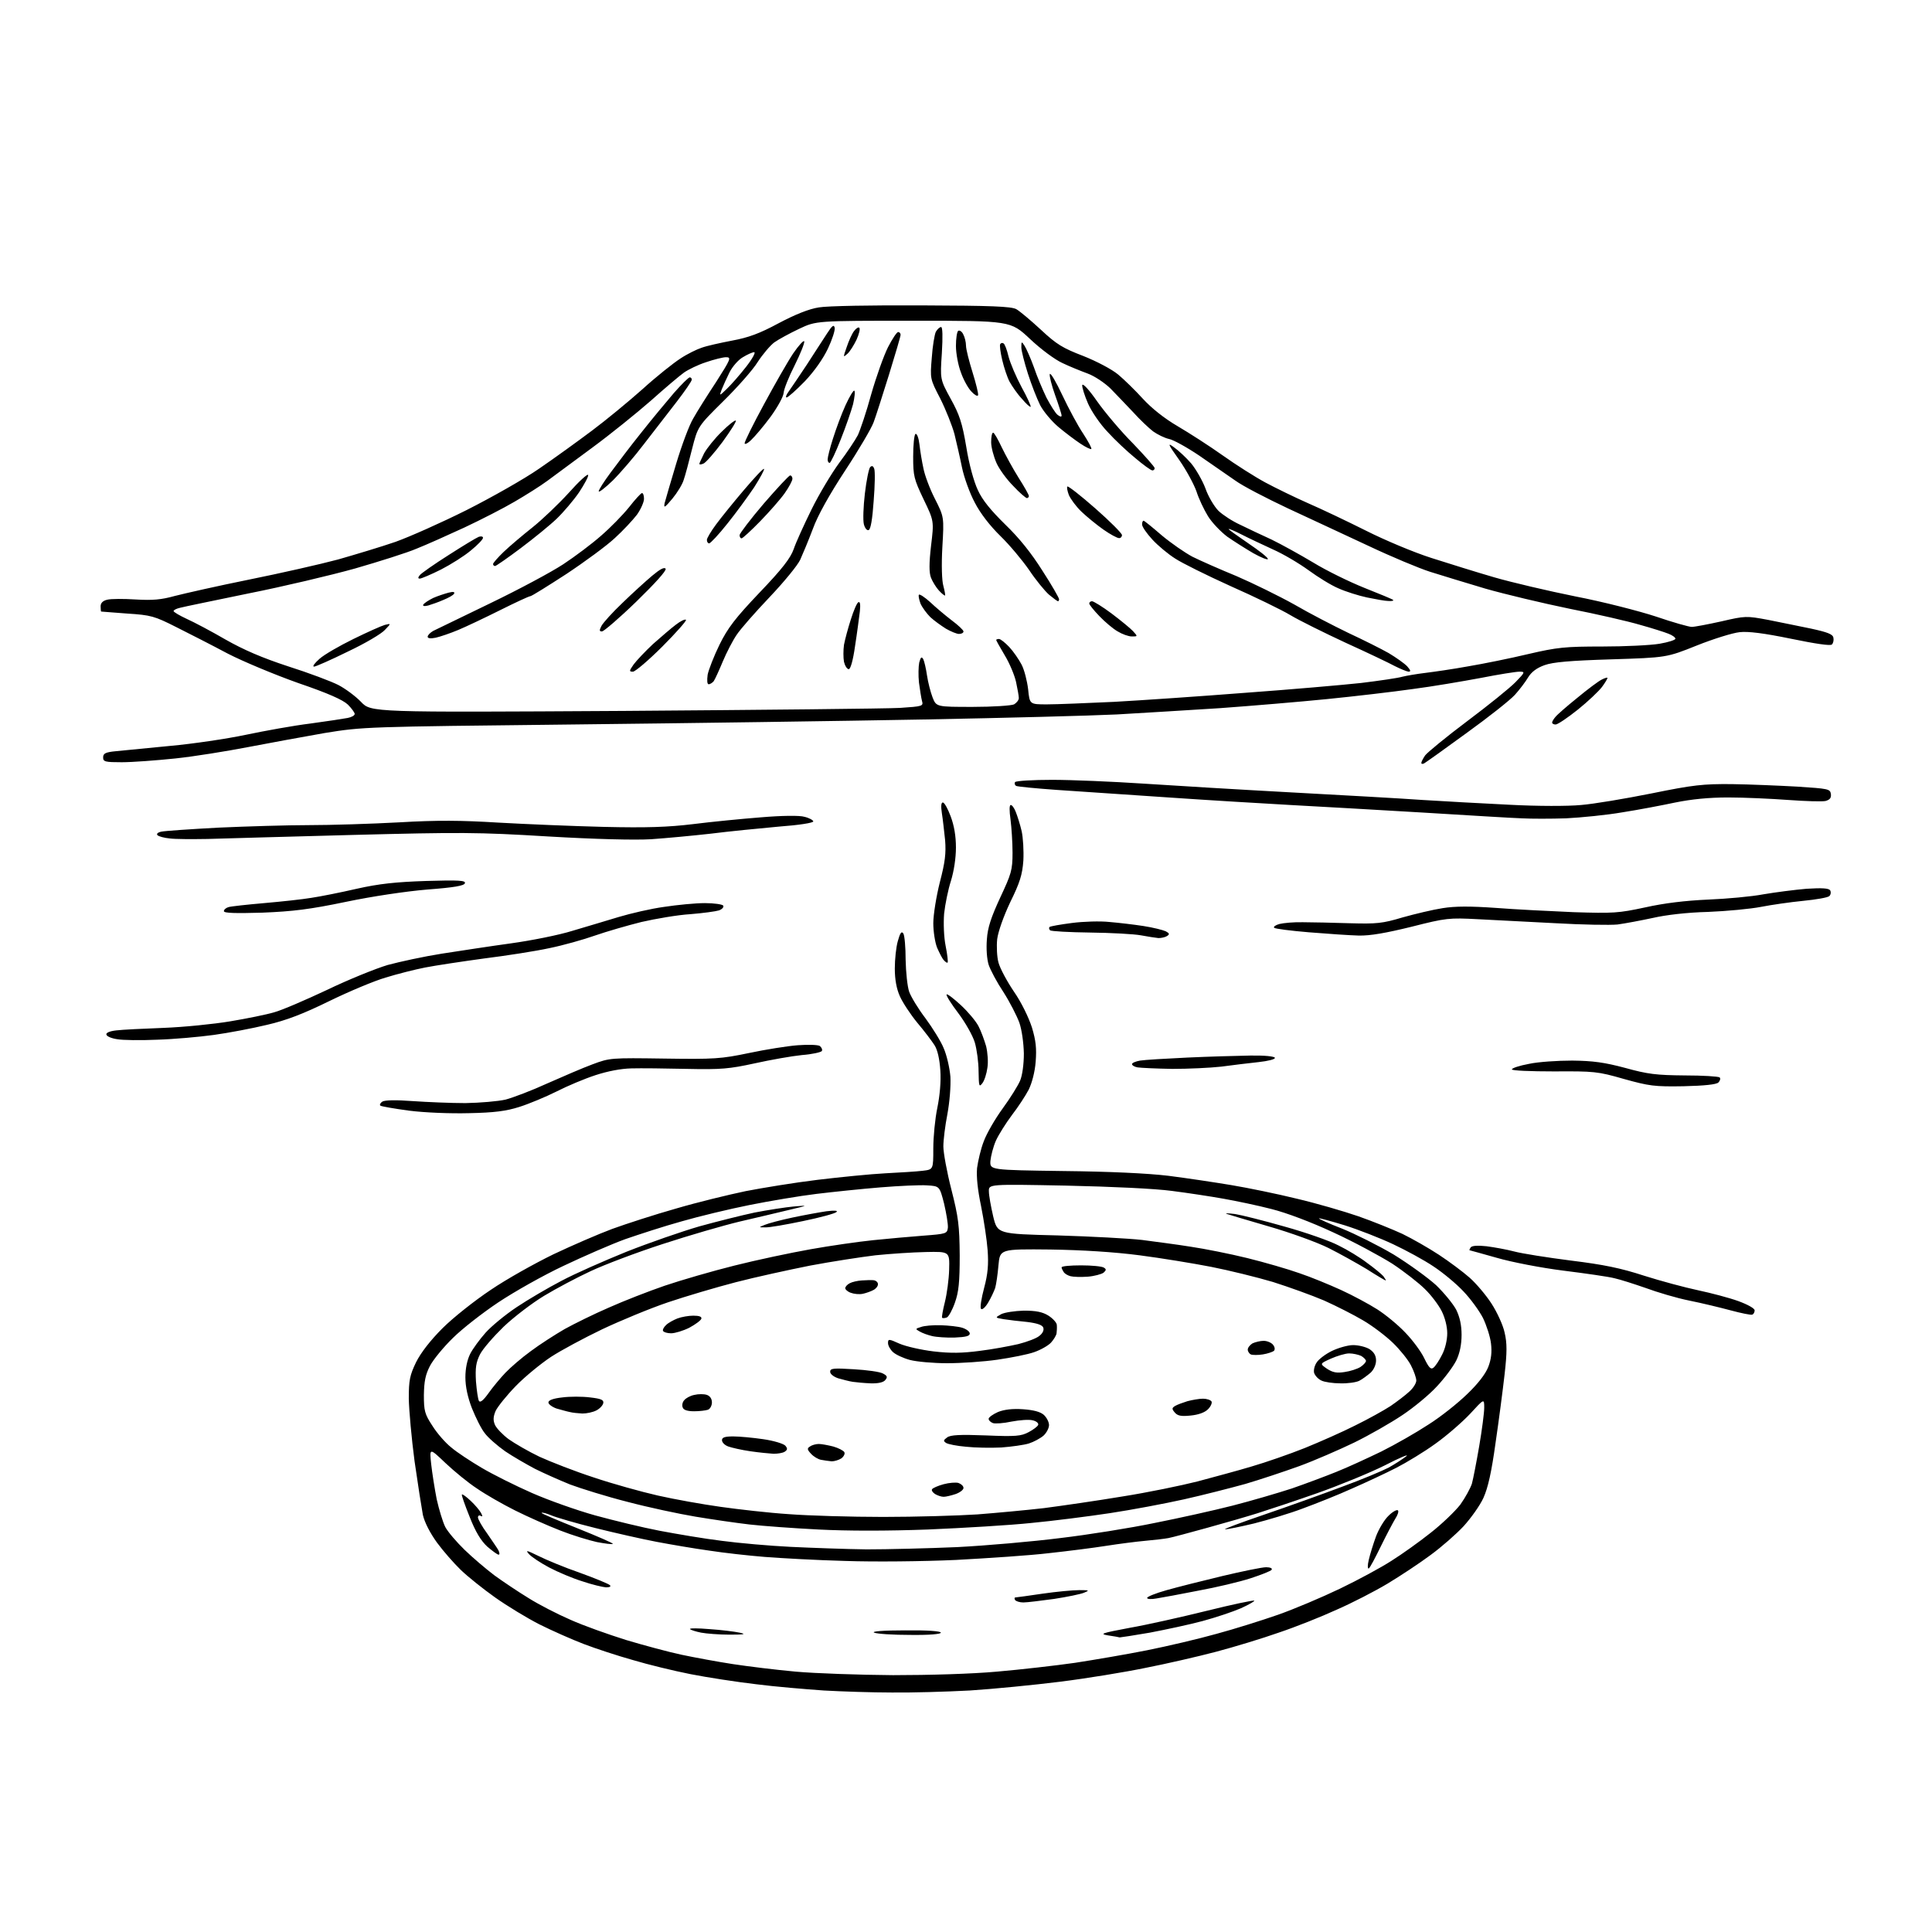 <?xml version="1.0" encoding="UTF-8" standalone="no"?>
<svg 
  version="1.1" 
  xmlns="http://www.w3.org/2000/svg" 
  xmlns:xlink="http://www.w3.org/1999/xlink" 
  xmlns:svg="http://www.w3.org/2000/svg"
  xmlns:rdf="http://www.w3.org/1999/02/22-rdf-syntax-ns#"
  xmlns:cc="http://creativecommons.org/ns#"
  xmlns:dc="http://purl.org/dc/elements/1.1/"
  viewBox="0 0 768 768"
  width="768"
  height="768"
>
<style>svg {background-color: white; }</style>"
<path stroke="none" fill="black" fill-rule="evenodd" d="M354.5,672.8C346.8,672.8 334.6,672.4 327.5,672.0C320.4,671.5 308.2,670.5 300.5,669.5C292.8,668.6 281.1,666.8 274.5,665.5C267.9,664.2 257.6,661.7 251.6,659.9C245.5,658.2 236.7,655.3 232.0,653.5C227.3,651.7 219.4,648.2 214.4,645.7C209.5,643.2 201.6,638.4 196.8,635.0C192.0,631.6 185.9,626.7 183.2,624.1C180.5,621.5 176.2,616.6 173.7,613.2C170.9,609.3 168.8,605.2 168.1,602.2C167.6,599.5 166.1,590.0 164.8,580.9C163.6,571.9 162.6,560.7 162.5,556.0C162.5,548.6 162.9,546.7 165.4,541.5C167.3,537.7 171.1,532.8 175.9,528.0C180.1,523.8 188.7,517.0 195.0,512.8C201.3,508.5 212.6,502.2 220.0,498.6C227.4,495.1 238.0,490.5 243.4,488.5C248.9,486.5 260.3,482.8 268.8,480.4C277.3,477.9 289.7,474.9 296.4,473.5C303.1,472.2 315.9,470.1 325.0,469.0C334.1,467.9 346.2,466.7 352.0,466.4C357.8,466.1 364.4,465.7 366.8,465.4C371.0,464.9 371.0,464.9 371.0,456.5C371.0,452.0 371.7,444.7 372.6,440.4C373.6,435.5 374.1,429.9 373.8,425.5C373.5,421.0 372.7,417.4 371.5,415.5C370.4,413.8 367.4,409.8 364.6,406.5C361.9,403.2 358.8,398.5 357.7,396.0C356.4,393.1 355.7,389.4 355.7,385.0C355.7,381.4 356.2,376.5 356.9,374.1C357.8,370.8 358.4,370.0 359.1,371.1C359.6,371.9 360.0,376.6 360.0,381.5C360.1,386.4 360.7,392.2 361.4,394.2C362.1,396.2 365.0,401.0 367.9,404.8C370.7,408.6 374.0,413.9 375.1,416.6C376.3,419.3 377.5,424.4 377.8,428.0C378.0,431.8 377.5,438.0 376.6,442.9C375.7,447.5 375.0,453.2 375.0,455.7C375.0,458.2 376.4,465.9 378.2,472.9C381.0,483.9 381.4,487.2 381.5,499.0C381.5,509.7 381.1,513.6 379.6,517.8C378.6,520.7 377.1,523.4 376.4,523.7C375.6,524.0 374.7,524.1 374.5,523.8C374.3,523.6 374.8,520.8 375.6,517.6C376.4,514.4 377.2,508.6 377.3,504.7C377.5,497.5 377.5,497.5 368.0,497.7C362.8,497.8 353.8,498.4 348.0,499.0C342.2,499.7 330.5,501.5 322.0,503.1C313.5,504.8 300.2,507.7 292.5,509.7C284.8,511.7 272.6,515.3 265.5,517.7C258.4,520.1 246.6,525.0 239.4,528.4C232.1,531.9 223.0,536.8 219.0,539.4C215.1,542.0 208.8,547.1 205.1,550.9C201.4,554.7 197.8,559.2 197.0,560.9C196.0,563.3 196.0,564.7 196.8,566.5C197.4,567.8 199.9,570.4 202.2,572.1C204.6,573.8 210.1,577.0 214.5,579.1C218.9,581.1 228.6,584.9 236.0,587.3C243.4,589.8 254.9,593.0 261.5,594.5C268.1,596.0 279.3,598.0 286.5,599.0C293.6,600.0 305.8,601.4 313.6,601.9C321.3,602.5 338.2,603.0 351.1,603.0C364.0,603.0 380.8,602.5 388.5,602.0C396.2,601.4 408.1,600.3 415.0,599.5C421.9,598.6 435.8,596.6 446.0,594.9C456.2,593.3 469.7,590.5 476.0,588.9C482.3,587.2 492.1,584.6 497.7,582.9C503.2,581.3 512.7,578.0 518.7,575.6C524.6,573.2 533.7,569.2 538.8,566.6C543.9,564.1 550.2,560.6 552.8,558.9C555.4,557.1 558.7,554.6 560.2,553.2C561.8,551.8 563.0,549.8 563.0,548.8C563.0,547.8 562.1,545.1 560.9,542.8C559.8,540.6 556.5,536.5 553.7,533.8C550.8,531.0 545.5,527.0 541.9,524.9C538.2,522.7 531.3,519.2 526.4,517.0C521.5,514.9 512.3,511.6 506.0,509.6C499.6,507.7 488.6,505.0 481.5,503.6C474.3,502.2 461.5,500.1 453.0,499.0C443.0,497.7 430.4,496.9 417.5,496.7C397.5,496.5 397.5,496.5 396.9,503.0C396.6,506.6 396.0,510.6 395.6,512.0C395.1,513.4 393.9,516.0 392.8,517.8C391.7,519.7 390.4,520.8 390.0,520.3C389.5,519.9 390.1,516.1 391.2,512.0C392.7,506.4 393.0,502.6 392.6,497.0C392.3,492.9 391.1,485.0 390.0,479.5C388.6,472.8 388.1,467.8 388.4,464.3C388.8,461.4 389.9,456.6 391.1,453.6C392.2,450.6 395.6,444.7 398.6,440.6C401.6,436.5 404.7,431.5 405.5,429.6C406.4,427.5 407.0,423.0 407.0,418.8C406.9,414.5 406.2,409.4 405.2,406.5C404.2,403.8 401.4,398.3 398.9,394.4C396.3,390.5 393.7,385.6 393.0,383.5C392.3,381.2 392.0,377.2 392.3,373.4C392.6,368.7 394.0,364.6 397.6,356.8C402.0,347.4 402.5,345.9 402.5,339.0C402.5,334.9 402.1,328.9 401.7,325.8C401.2,322.2 401.2,320.0 401.8,320.0C402.3,320.0 403.2,321.2 403.8,322.8C404.4,324.3 405.5,327.7 406.1,330.3C406.7,332.9 407.0,338.2 406.8,342.1C406.4,347.7 405.4,350.9 401.6,358.6C398.9,364.3 396.8,370.3 396.4,373.3C396.1,376.2 396.3,380.4 396.9,382.6C397.5,384.9 400.3,390.1 403.0,394.1C406.0,398.4 408.9,404.4 410.2,408.4C411.8,413.7 412.1,416.8 411.7,422.0C411.4,426.1 410.2,430.6 408.9,433.2C407.7,435.5 404.7,440.1 402.3,443.2C399.9,446.4 397.0,451.0 395.9,453.4C394.8,455.9 393.9,459.5 393.7,461.5C393.5,465.1 393.5,465.1 422.5,465.5C441.2,465.7 456.1,466.4 464.5,467.4C471.6,468.3 482.9,470.0 489.5,471.1C496.1,472.2 507.8,474.6 515.5,476.5C523.2,478.3 534.2,481.5 540.0,483.5C545.7,485.5 553.6,488.7 557.5,490.5C561.4,492.4 567.9,496.1 572.0,498.8C576.1,501.5 581.6,505.6 584.2,507.9C586.8,510.2 590.7,514.8 592.9,518.2C595.1,521.6 597.5,526.8 598.1,529.7C599.1,533.9 599.1,537.5 598.1,546.3C597.4,552.5 595.8,564.8 594.5,573.6C592.9,585.2 591.5,591.4 589.7,595.4C588.3,598.5 584.7,603.5 581.8,606.7C578.9,609.8 573.0,615.0 568.6,618.2C564.3,621.4 556.6,626.5 551.6,629.5C546.6,632.5 537.5,637.2 531.3,639.9C525.2,642.7 514.9,646.8 508.3,649.0C501.8,651.3 490.6,654.7 483.4,656.6C476.2,658.5 463.6,661.4 455.4,663.0C447.2,664.7 431.9,667.2 421.5,668.5C411.1,669.8 394.9,671.4 385.5,672.0C376.1,672.5 362.2,672.9 354.5,672.8zM355.0,665.9C369.5,665.9 386.4,665.4 396.3,664.5C405.6,663.7 419.6,662.1 427.3,661.0C435.1,659.8 448.0,657.6 456.0,656.0C464.0,654.4 476.4,651.5 483.5,649.5C490.6,647.6 501.7,644.1 508.0,641.9C514.3,639.7 525.4,635.0 532.7,631.5C540.0,628.0 549.2,623.0 553.2,620.4C557.2,617.9 564.2,612.9 568.6,609.4C573.1,605.9 578.4,600.8 580.5,598.1C582.5,595.3 584.5,591.6 585.1,589.8C585.6,588.0 586.9,581.3 588.0,574.9C589.1,568.5 590.0,561.6 590.0,559.6C590.0,555.9 590.0,555.9 584.4,562.0C581.3,565.3 575.1,570.7 570.6,573.9C566.2,577.1 559.1,581.4 555.0,583.5C550.9,585.6 543.0,589.3 537.5,591.7C532.0,594.2 523.2,597.7 518.0,599.6C512.8,601.6 504.0,604.2 498.5,605.6C493.0,606.9 487.8,608.0 487.0,607.9C486.2,607.9 493.1,605.3 502.5,602.1C511.9,598.9 525.8,593.9 533.5,591.0C541.2,588.2 549.5,584.7 552.0,583.4C554.5,582.0 557.6,580.0 559.0,578.9C560.4,577.8 556.5,579.4 550.5,582.5C544.5,585.5 532.3,590.5 523.5,593.6C514.7,596.7 504.1,600.2 500.0,601.5C495.9,602.8 486.9,605.4 480.0,607.3C473.1,609.2 466.1,611.1 464.5,611.4C462.9,611.7 458.7,612.2 455.2,612.5C451.8,612.8 444.8,613.7 439.7,614.5C434.7,615.3 424.4,616.6 417.0,617.4C409.6,618.3 392.9,619.4 380.0,620.1C366.6,620.7 347.7,620.9 336.0,620.5C324.7,620.2 310.3,619.4 304.0,618.9C297.7,618.4 287.8,617.3 282.0,616.4C276.2,615.6 266.8,614.0 261.0,612.9C255.2,611.8 244.2,609.3 236.6,607.4C228.9,605.5 221.1,603.2 219.2,602.4C217.3,601.6 215.5,601.1 215.3,601.4C215.1,601.6 221.5,604.3 229.5,607.5C237.5,610.7 243.9,613.5 243.6,613.7C243.4,614.0 240.5,613.6 237.3,613.0C234.1,612.3 227.5,610.3 222.7,608.4C217.8,606.5 209.7,602.9 204.7,600.4C199.7,597.9 192.9,594.0 189.6,591.7C186.2,589.5 180.6,584.9 177.1,581.6C170.7,575.5 170.7,575.5 171.4,582.0C171.8,585.6 172.8,591.9 173.6,596.0C174.5,600.0 176.0,605.0 177.0,607.0C178.0,608.9 181.5,613.0 184.7,616.1C187.9,619.2 193.2,623.7 196.5,626.2C199.8,628.6 205.9,632.7 210.0,635.2C214.1,637.8 221.7,641.7 226.8,643.9C231.9,646.2 241.8,649.7 248.8,651.9C255.8,654.0 265.8,656.7 271.0,657.8C276.2,658.9 285.4,660.6 291.3,661.5C297.2,662.4 308.5,663.8 316.3,664.5C324.1,665.2 341.5,665.8 355.0,665.9zM445.1,650.9C444.8,650.8 442.7,650.4 440.5,650.1C436.9,649.5 437.9,649.2 449.0,647.1C455.9,645.9 469.7,642.8 479.8,640.3C489.9,637.8 498.4,636.0 498.6,636.3C498.8,636.5 496.4,637.9 493.3,639.3C490.1,640.7 483.2,643.0 478.0,644.4C472.8,645.8 463.4,647.8 457.1,649.0C450.8,650.1 445.4,650.9 445.1,650.9zM290.0,649.8C285.9,649.8 280.8,649.4 278.7,649.0C276.7,648.6 274.7,648.0 274.3,647.6C273.9,647.2 277.4,647.2 282.0,647.6C286.7,647.9 292.1,648.6 294.0,649.0C296.8,649.6 295.9,649.8 290.0,649.8zM361.8,649.9C355.0,649.9 348.6,649.5 347.5,649.0C346.3,648.5 350.9,648.1 359.8,648.1C368.6,648.0 374.0,648.4 374.0,649.0C374.0,649.6 369.3,650.0 361.8,649.9zM406.8,637.0C405.3,637.0 403.8,636.5 403.5,636.0C403.2,635.5 403.2,635.0 403.7,635.0C404.1,635.0 409.0,634.3 414.5,633.5C420.0,632.7 426.5,632.1 429.0,632.1C433.0,632.1 433.2,632.2 431.0,633.1C429.6,633.7 424.2,634.8 419.0,635.6C413.8,636.3 408.3,637.0 406.8,637.0zM459.8,635.4C457.7,635.8 456.0,635.7 456.0,635.2C456.0,634.7 459.5,633.3 463.8,632.1C468.0,630.9 478.0,628.4 485.9,626.5C493.9,624.6 501.7,623.0 503.3,623.0C504.8,623.0 505.9,623.4 505.5,624.0C505.2,624.5 501.4,626.0 497.1,627.4C492.8,628.8 483.5,631.0 476.4,632.3C469.3,633.7 461.8,635.1 459.8,635.4zM240.9,631.0C239.6,630.9 235.3,629.9 231.5,628.6C227.6,627.4 221.7,624.9 218.3,623.1C214.9,621.3 211.3,618.9 210.3,617.8C208.8,616.1 209.3,616.2 214.0,618.5C217.0,620.0 224.4,623.1 230.5,625.2C236.6,627.4 241.9,629.6 242.4,630.1C243.0,630.6 242.5,631.0 240.9,631.0zM544.1,623.5C543.6,623.7 543.6,622.2 544.1,620.1C544.6,617.9 545.9,613.7 547.0,610.7C548.1,607.8 550.3,604.1 552.0,602.5C553.6,600.9 555.3,600.0 555.7,600.4C556.1,600.8 555.6,602.3 554.6,603.8C553.7,605.3 551.1,610.2 548.9,614.7C546.7,619.2 544.6,623.2 544.1,623.5zM198.2,618.0C197.7,618.0 195.7,616.5 193.7,614.8C191.2,612.5 189.0,608.9 186.7,603.0C184.8,598.3 183.4,594.3 183.6,594.1C183.8,593.8 185.4,595.0 187.1,596.6C188.8,598.2 190.6,600.3 191.2,601.4C191.9,602.7 191.9,603.0 191.1,602.6C190.5,602.2 190.0,602.5 190.0,603.2C190.0,603.9 191.6,606.8 193.6,609.5C195.5,612.3 197.6,615.3 198.1,616.2C198.6,617.2 198.7,618.0 198.2,618.0zM344.5,615.9C352.8,615.9 369.0,615.5 380.5,615.0C392.1,614.4 410.5,612.8 421.5,611.4C432.5,610.1 449.4,607.4 459.0,605.4C468.6,603.5 482.6,600.4 490.0,598.5C497.4,596.6 508.0,593.5 513.5,591.7C519.0,589.8 527.0,586.8 531.2,585.1C535.5,583.4 543.5,579.7 549.1,577.0C554.7,574.2 563.1,569.4 567.8,566.3C572.6,563.3 579.5,557.8 583.2,554.2C587.5,550.1 590.5,546.2 591.6,543.4C592.8,540.3 593.1,537.5 592.7,534.1C592.4,531.4 590.9,526.8 589.5,523.9C588.0,521.0 584.5,516.2 581.7,513.3C578.9,510.3 573.6,505.9 569.8,503.4C566.1,500.9 558.9,497.0 553.8,494.6C548.7,492.2 540.0,488.8 534.6,487.1C529.1,485.4 524.5,484.2 524.3,484.3C524.1,484.5 528.3,486.4 533.5,488.4C538.7,490.5 547.9,495.1 554.0,498.7C560.0,502.4 567.6,507.9 570.9,510.9C574.1,514.0 577.7,518.4 578.9,520.7C580.3,523.6 581.0,526.8 581.0,530.6C581.0,534.4 580.3,537.9 578.9,540.8C577.7,543.2 574.3,547.8 571.2,551.1C568.2,554.4 562.0,559.5 557.5,562.5C552.9,565.6 544.3,570.5 538.4,573.4C532.4,576.3 522.5,580.6 516.5,582.8C510.4,585.0 500.8,588.2 495.0,589.9C489.2,591.5 478.3,594.3 470.7,596.0C463.1,597.7 449.8,600.2 441.2,601.5C432.6,602.8 418.5,604.6 410.0,605.4C401.5,606.3 383.0,607.4 368.9,608.0C352.7,608.6 336.8,608.6 325.3,608.0C315.4,607.5 303.1,606.6 297.9,606.0C292.7,605.4 283.1,604.0 276.5,602.9C269.9,601.8 257.7,599.2 249.4,597.0C241.1,594.9 230.9,591.7 226.6,590.1C222.4,588.4 216.1,585.6 212.7,583.9C209.3,582.1 203.9,579.0 200.8,576.9C197.7,574.7 194.0,571.5 192.7,569.7C191.3,568.0 189.1,563.5 187.6,559.8C185.9,555.4 185.0,551.2 185.0,547.5C185.0,544.0 185.7,540.6 186.9,538.2C187.9,536.2 190.7,532.4 193.0,529.8C195.3,527.2 200.9,522.6 205.4,519.6C209.9,516.6 217.9,511.9 223.1,509.2C228.3,506.4 239.9,501.3 249.0,497.6C258.1,494.0 271.1,489.5 278.0,487.5C284.9,485.6 294.8,483.1 300.0,482.0C305.2,481.0 312.2,479.9 315.5,479.6C321.5,479.1 321.5,479.1 313.5,481.0C309.1,482.1 300.3,484.1 294.0,485.6C287.7,487.1 273.9,491.1 263.5,494.5C253.0,497.9 240.1,502.8 234.8,505.3C229.4,507.8 221.1,512.2 216.3,515.1C211.5,518.0 204.3,523.5 200.2,527.4C196.2,531.3 191.9,536.2 190.8,538.4C189.2,541.6 188.9,543.7 189.2,549.1C189.5,552.7 190.0,556.3 190.4,556.9C190.9,557.7 192.2,556.6 194.2,553.8C195.9,551.4 198.9,547.8 200.9,545.7C202.9,543.6 207.4,539.7 211.0,537.1C214.6,534.4 220.7,530.5 224.5,528.3C228.3,526.2 236.2,522.3 242.0,519.8C247.8,517.2 257.8,513.3 264.2,511.1C270.7,508.9 283.1,505.3 291.9,503.1C300.6,500.9 314.3,498.0 322.2,496.6C330.0,495.2 341.2,493.6 347.0,493.0C352.8,492.4 361.8,491.6 367.0,491.2C376.2,490.5 376.5,490.4 376.8,488.0C376.9,486.6 376.2,482.4 375.3,478.5C373.5,471.5 373.5,471.5 368.5,471.2C365.8,471.0 357.4,471.4 350.0,472.0C342.6,472.6 331.1,473.8 324.5,474.6C317.9,475.4 306.0,477.4 298.0,479.0C290.0,480.6 277.9,483.5 271.0,485.5C264.1,487.4 254.0,490.7 248.5,492.6C243.0,494.6 232.0,499.4 224.0,503.2C216.1,506.9 204.4,513.5 198.1,517.7C191.8,521.9 183.6,528.3 180.0,531.9C176.3,535.5 172.2,540.5 170.9,543.0C169.1,546.5 168.6,549.1 168.5,554.5C168.5,560.8 168.8,562.1 171.9,566.8C173.7,569.7 177.1,573.6 179.4,575.4C181.6,577.3 187.1,580.9 191.5,583.5C195.9,586.1 204.9,590.6 211.5,593.5C218.1,596.4 229.4,600.4 236.6,602.4C243.9,604.4 255.4,607.2 262.2,608.5C269.1,609.8 280.2,611.7 286.9,612.5C293.6,613.4 306.0,614.5 314.3,614.9C322.7,615.3 336.3,615.8 344.5,615.9zM375.1,595.0C374.2,595.0 372.7,594.5 371.7,593.9C370.8,593.3 370.2,592.5 370.5,592.0C370.8,591.5 372.9,590.6 375.1,590.0C377.3,589.4 380.0,589.2 381.0,589.5C382.1,589.9 383.0,590.7 383.0,591.5C383.0,592.2 381.6,593.3 379.9,593.9C378.1,594.5 376.0,595.0 375.1,595.0zM330.6,580.9C329.4,580.8 327.5,580.5 326.4,580.3C325.2,580.1 323.4,579.0 322.4,577.9C320.8,576.2 320.8,575.7 322.0,575.0C322.8,574.4 324.4,574.0 325.5,574.0C326.6,574.0 329.2,574.5 331.2,575.0C333.3,575.6 335.2,576.6 335.6,577.2C336.0,577.8 335.5,578.9 334.5,579.7C333.4,580.4 331.7,580.9 330.6,580.9zM307.5,577.9C305.9,577.8 301.7,577.4 298.3,576.9C294.8,576.4 290.9,575.5 289.5,575.0C288.1,574.5 287.0,573.4 287.0,572.5C287.0,571.4 288.1,571.0 291.5,571.0C293.9,571.0 299.3,571.5 303.4,572.1C307.6,572.7 311.5,573.9 312.2,574.7C313.1,575.8 313.1,576.3 311.9,577.1C311.1,577.6 309.1,577.9 307.5,577.9zM398.0,575.4C393.9,575.6 387.6,575.5 384.0,575.1C380.4,574.8 376.9,574.1 376.1,573.6C374.9,572.8 375.0,572.5 376.5,571.4C377.8,570.4 381.6,570.2 391.9,570.6C403.8,571.1 405.9,570.9 408.9,569.3C410.8,568.3 412.5,567.0 412.7,566.4C412.9,565.7 411.9,564.9 410.5,564.6C409.1,564.2 405.3,564.5 402.1,565.1C398.9,565.8 395.6,566.0 394.7,565.7C393.7,565.3 393.0,564.6 393.0,564.0C393.0,563.4 394.7,562.2 396.7,561.3C399.2,560.3 402.5,559.9 406.7,560.2C410.9,560.5 413.5,561.2 414.9,562.4C416.1,563.5 417.0,565.3 417.0,566.5C417.0,567.7 416.0,569.6 414.8,570.7C413.5,571.8 410.9,573.2 409.0,573.8C407.1,574.4 402.1,575.1 398.0,575.4zM473.3,562.7C469.5,563.1 468.1,562.8 467.0,561.5C465.8,560.1 465.8,559.7 467.1,558.9C467.9,558.4 470.1,557.6 472.0,557.0C473.9,556.5 476.7,556.0 478.2,556.0C479.7,556.0 481.2,556.5 481.6,557.1C481.9,557.7 481.3,559.1 480.2,560.2C478.9,561.5 476.4,562.4 473.3,562.7zM231.5,561.9C229.8,561.8 227.6,561.6 226.5,561.3C225.4,561.1 223.0,560.4 221.2,559.9C219.5,559.3 218.0,558.2 218.0,557.5C218.0,556.6 219.9,555.9 223.5,555.5C226.5,555.1 231.5,555.1 234.6,555.5C239.0,556.0 240.1,556.5 239.8,557.8C239.6,558.7 238.4,560.0 237.0,560.7C235.6,561.4 233.2,561.9 231.5,561.9zM275.9,561.0C273.3,561.0 271.7,560.5 271.4,559.5C271.0,558.7 271.3,557.3 272.0,556.6C272.6,555.8 274.4,554.8 276.0,554.5C277.6,554.1 279.9,554.1 281.0,554.5C282.2,554.9 283.0,556.0 283.0,557.5C283.0,558.7 282.3,560.1 281.4,560.4C280.5,560.7 278.1,561.0 275.9,561.0zM346.1,549.9C343.6,549.8 340.4,549.5 339.0,549.3C337.6,549.1 335.0,548.4 333.2,547.9C331.4,547.3 330.0,546.2 330.0,545.3C330.0,543.9 331.3,543.8 339.4,544.3C344.6,544.6 349.8,545.3 351.0,546.0C352.7,546.9 352.9,547.4 351.9,548.6C351.2,549.5 349.1,550.0 346.1,549.9zM532.8,549.9C529.9,549.9 526.5,549.4 525.3,548.8C524.0,548.2 522.8,546.9 522.4,545.8C522.1,544.8 522.5,542.9 523.4,541.6C524.2,540.3 527.0,538.2 529.5,537.0C532.0,535.8 535.8,534.7 537.9,534.7C540.0,534.7 542.9,535.4 544.4,536.3C546.2,537.5 547.0,538.9 547.0,540.8C547.0,542.5 546.1,544.5 544.8,545.7C543.5,546.8 541.5,548.3 540.3,548.9C539.1,549.5 535.7,550.0 532.8,549.9zM534.5,545.4C536.7,545.1 539.5,544.2 540.8,543.4C542.0,542.6 543.0,541.5 543.0,541.0C543.0,540.5 542.1,539.6 541.1,539.0C540.0,538.5 537.9,538.0 536.3,538.0C534.8,538.0 531.5,539.0 529.0,540.1C524.6,542.1 524.6,542.1 527.5,544.1C529.8,545.6 531.4,545.9 534.5,545.4zM569.8,543.7C570.6,543.1 572.1,540.8 573.2,538.6C574.5,536.2 575.3,532.6 575.3,530.0C575.3,527.3 574.4,523.8 573.1,521.2C571.9,518.8 568.9,514.8 566.4,512.4C564.0,510.0 558.1,505.4 553.4,502.3C548.6,499.3 538.1,493.6 530.0,489.9C521.2,485.8 511.4,482.1 505.4,480.6C500.0,479.2 491.4,477.4 486.3,476.5C481.3,475.6 472.1,474.2 465.8,473.4C459.1,472.5 442.1,471.7 423.8,471.3C393.0,470.7 393.0,470.7 393.1,473.6C393.1,475.2 393.9,479.6 394.8,483.5C396.5,490.5 396.5,490.5 420.5,491.1C433.7,491.5 448.8,492.3 454.0,492.9C459.2,493.6 467.9,494.7 473.4,495.6C478.8,496.4 488.9,498.4 495.8,500.1C502.7,501.8 512.0,504.5 516.5,506.1C521.0,507.6 528.5,510.7 533.1,512.8C537.7,514.9 544.2,518.4 547.5,520.5C550.8,522.6 555.9,526.8 558.7,529.8C561.6,532.8 565.0,537.4 566.2,540.0C568.0,543.7 568.8,544.5 569.8,543.7zM376.5,541.9C371.0,541.9 364.4,541.3 361.7,540.6C359.1,539.9 356.1,538.5 355.0,537.5C353.9,536.5 353.0,534.9 353.0,533.9C353.0,532.2 353.3,532.2 357.5,534.1C360.0,535.2 366.1,536.6 371.1,537.2C377.9,538.0 382.5,537.9 389.4,537.0C394.4,536.4 401.3,535.1 404.8,534.3C408.3,533.4 412.1,532.0 413.2,531.0C414.5,530.0 415.1,528.7 414.7,527.7C414.3,526.7 412.3,526.0 408.3,525.5C405.1,525.2 400.9,524.7 399.0,524.4C395.5,523.8 395.5,523.8 398.0,522.4C399.4,521.7 403.4,521.1 407.0,521.0C411.8,521.0 414.4,521.5 416.8,523.0C418.5,524.1 420.1,525.8 420.1,526.7C420.2,527.7 420.1,529.2 420.0,530.0C419.9,530.8 418.9,532.5 417.8,533.7C416.7,534.9 413.7,536.6 411.1,537.5C408.6,538.4 402.0,539.7 396.5,540.5C391.0,541.3 382.0,541.9 376.5,541.9zM502.0,538.4C500.1,538.7 497.9,538.7 497.2,538.4C496.6,538.1 496.0,537.2 496.0,536.5C496.0,535.7 496.9,534.6 497.9,534.0C499.0,533.5 501.0,533.0 502.3,533.0C503.7,533.0 505.3,533.7 506.0,534.5C506.8,535.5 506.9,536.4 506.4,537.0C505.9,537.4 503.9,538.1 502.0,538.4zM379.5,531.7C376.2,531.8 372.1,531.5 370.5,531.1C368.8,530.7 366.6,529.9 365.6,529.3C363.8,528.3 363.8,528.2 366.1,527.5C367.4,527.0 371.0,526.7 374.0,526.8C377.0,526.9 380.9,527.3 382.5,527.8C384.1,528.3 385.5,529.3 385.5,530.1C385.5,531.1 384.0,531.5 379.5,531.7zM266.8,530.0C265.3,530.0 263.9,529.6 263.6,529.1C263.3,528.7 263.8,527.6 264.8,526.7C265.7,525.8 267.8,524.7 269.3,524.1C270.9,523.5 273.7,523.0 275.6,523.0C278.0,523.0 279.0,523.4 278.8,524.2C278.6,524.9 276.4,526.5 274.0,527.8C271.6,529.0 268.3,530.0 266.8,530.0zM696.5,522.6C696.0,522.8 692.1,522.0 688.0,520.9C683.9,519.8 676.5,518.0 671.5,517.0C666.5,516.0 658.8,513.7 654.2,512.0C649.6,510.4 644.0,508.6 641.7,508.1C639.4,507.5 630.3,506.2 621.5,505.1C612.7,504.0 600.8,501.7 595.0,500.0C589.2,498.4 584.4,497.0 584.2,497.0C584.0,497.0 584.2,496.5 584.6,495.9C585.0,495.2 587.2,495.0 590.9,495.4C594.0,495.8 599.0,496.7 602.0,497.5C605.0,498.3 615.1,499.9 624.5,501.1C637.5,502.7 644.3,504.1 653.5,507.1C660.1,509.2 669.8,511.8 675.0,512.9C680.2,514.0 687.4,515.9 691.0,517.2C694.8,518.6 697.5,520.1 697.5,520.9C697.5,521.7 697.0,522.5 696.5,522.6zM343.0,514.3C341.6,514.6 339.5,514.4 338.2,513.9C337.0,513.5 336.0,512.6 336.0,512.1C336.0,511.5 336.8,510.6 337.8,510.1C338.7,509.6 340.9,509.1 342.5,509.0C344.1,508.9 346.3,508.8 347.2,508.9C348.2,509.0 349.0,509.7 349.0,510.5C349.0,511.3 348.2,512.3 347.2,512.8C346.3,513.3 344.4,514.0 343.0,514.3zM550.8,509.0C550.6,509.0 547.2,507.0 543.3,504.5C539.3,502.1 532.5,498.3 528.1,496.1C523.7,493.9 513.0,490.0 504.3,487.5C495.6,485.0 488.1,482.7 487.5,482.5C486.9,482.2 488.5,482.3 491.0,482.6C493.5,483.0 502.3,485.2 510.7,487.6C519.0,489.9 528.7,493.3 532.1,495.1C535.6,496.8 540.7,499.9 543.4,502.0C546.2,504.0 549.1,506.4 549.9,507.3C550.6,508.3 551.1,509.0 550.8,509.0zM432.4,507.5C429.7,507.7 426.6,507.6 425.5,507.3C424.4,507.0 423.2,506.3 422.8,505.6C422.4,505.0 422.0,504.2 422.0,503.8C422.0,503.3 425.5,503.0 429.8,503.0C434.0,503.0 438.1,503.4 438.8,503.9C439.8,504.5 439.8,504.9 438.7,505.9C437.9,506.5 435.0,507.3 432.4,507.5zM304.2,487.9C301.5,487.9 301.5,487.9 304.0,486.9C305.4,486.3 310.3,485.0 315.0,484.0C319.7,483.0 325.8,481.9 328.5,481.5C331.8,481.1 333.2,481.2 332.5,481.8C331.9,482.4 326.0,484.0 319.2,485.4C312.5,486.8 305.7,488.0 304.2,487.9zM186.5,442.5C179.1,442.7 168.9,442.3 162.6,441.5C156.7,440.7 151.5,439.8 151.2,439.5C150.8,439.2 151.2,438.4 152.0,437.9C153.0,437.3 157.3,437.2 164.0,437.7C169.8,438.1 179.2,438.5 185.0,438.5C190.8,438.4 198.0,437.8 201.0,437.1C204.0,436.3 211.4,433.5 217.5,430.7C223.6,428.0 231.7,424.5 235.5,423.1C242.4,420.5 242.9,420.5 264.1,420.8C283.9,421.1 286.7,420.9 297.7,418.6C304.3,417.2 313.1,415.8 317.1,415.5C321.2,415.2 325.1,415.3 325.9,415.8C326.6,416.4 327.0,417.2 326.7,417.8C326.3,418.3 322.8,419.1 318.8,419.4C314.8,419.8 306.3,421.3 300.0,422.7C289.9,424.9 286.6,425.2 273.0,424.9C264.5,424.7 254.6,424.6 251.0,424.7C246.8,424.8 241.6,425.8 236.7,427.4C232.4,428.8 225.5,431.7 221.2,433.9C217.0,436.0 210.3,438.8 206.5,440.0C201.2,441.7 196.4,442.3 186.5,442.5zM390.5,430.6C389.2,432.3 389.1,431.8 389.0,425.9C389.0,422.3 388.3,417.1 387.5,414.4C386.7,411.7 383.7,406.4 380.9,402.7C378.1,399.0 376.0,395.7 376.3,395.3C376.6,395.0 379.2,397.0 382.0,399.6C384.9,402.3 388.0,406.0 389.0,408.0C390.0,409.9 391.3,413.5 392.0,415.9C392.6,418.4 392.9,422.2 392.5,424.5C392.2,426.8 391.3,429.6 390.5,430.6zM669.2,431.8C657.6,432.0 655.6,431.7 645.5,428.9C635.1,425.9 633.6,425.8 617.8,425.9C608.5,425.9 601.0,425.6 601.0,425.1C601.0,424.6 604.0,423.6 607.8,422.9C611.5,422.1 619.2,421.6 625.0,421.6C633.3,421.7 637.7,422.3 646.0,424.5C655.0,427.0 658.4,427.4 669.7,427.5C676.9,427.5 683.2,427.9 683.6,428.3C684.0,428.7 683.8,429.6 683.1,430.3C682.3,431.1 677.6,431.6 669.2,431.8zM466.0,424.9C459.7,424.8 453.5,424.5 452.2,424.3C451.0,424.1 450.0,423.5 450.0,423.0C450.0,422.5 451.5,421.9 453.2,421.6C455.0,421.3 463.5,420.8 472.0,420.4C480.5,420.0 491.8,419.7 497.0,419.6C502.6,419.5 506.6,419.9 506.8,420.5C506.9,421.1 504.0,421.8 500.3,422.2C496.6,422.6 489.9,423.4 485.5,424.0C481.1,424.5 472.3,424.9 466.0,424.9zM62.5,413.3C55.9,413.6 48.7,413.5 46.6,413.1C44.4,412.8 42.5,412.0 42.3,411.3C42.0,410.6 43.5,409.9 46.2,409.6C48.6,409.3 57.0,408.9 65.0,408.6C73.0,408.3 84.9,407.1 91.5,406.0C98.1,404.9 106.0,403.3 109.0,402.4C112.0,401.6 121.5,397.5 130.0,393.5C138.5,389.4 149.4,385.0 154.1,383.6C158.9,382.3 168.6,380.2 175.6,379.1C182.7,378.0 195.1,376.1 203.1,375.0C211.1,373.9 222.2,371.7 227.6,370.0C233.1,368.4 241.3,365.9 246.0,364.5C250.7,363.1 258.8,361.2 264.0,360.5C269.2,359.7 276.5,359.0 280.2,359.0C283.9,359.0 287.2,359.5 287.5,360.0C287.8,360.6 287.1,361.4 285.8,361.9C284.5,362.3 279.4,363.0 274.4,363.4C269.4,363.7 260.7,365.2 255.0,366.5C249.4,367.9 241.1,370.3 236.5,371.9C232.0,373.5 223.8,375.8 218.4,376.9C212.9,378.1 201.3,379.9 192.5,381.0C183.7,382.2 173.1,383.8 169.0,384.6C164.9,385.4 157.8,387.2 153.3,388.6C148.8,389.9 138.8,394.1 131.0,397.9C120.6,403.0 113.9,405.6 106.1,407.4C100.3,408.8 90.8,410.6 85.0,411.4C79.2,412.2 69.1,413.1 62.5,413.3zM376.7,382.6C376.5,382.9 375.8,382.4 375.2,381.7C374.5,381.0 373.4,378.7 372.5,376.7C371.7,374.7 371.0,370.3 371.0,367.0C371.0,363.6 372.2,356.3 373.6,350.7C375.7,342.7 376.1,339.2 375.7,334.0C375.3,330.4 374.8,325.6 374.4,323.2C374.0,320.5 374.1,319.0 374.8,319.0C375.4,319.0 376.8,321.5 377.9,324.5C379.3,328.2 380.0,332.4 380.0,336.9C380.0,341.1 379.2,346.3 378.0,350.2C376.9,353.6 375.7,359.5 375.3,363.2C375.0,367.1 375.2,372.5 375.9,376.0C376.6,379.4 376.9,382.4 376.7,382.6zM460.5,372.9C459.4,372.8 456.2,372.3 453.5,371.8C450.8,371.3 441.7,370.8 433.3,370.7C425.0,370.6 417.8,370.2 417.4,369.8C417.0,369.3 416.9,368.8 417.2,368.5C417.5,368.2 421.5,367.5 426.1,366.9C430.7,366.3 437.4,366.1 441.0,366.5C444.6,366.8 450.6,367.5 454.5,368.1C458.4,368.7 462.3,369.7 463.4,370.2C464.9,371.0 465.0,371.4 463.9,372.1C463.1,372.6 461.6,372.9 460.5,372.9zM540.1,371.9C536.5,371.8 527.6,371.2 520.3,370.6C513.1,370.0 506.8,369.2 506.5,368.8C506.1,368.4 507.1,367.7 508.6,367.3C510.2,366.9 514.4,366.5 518.0,366.6C521.6,366.6 529.9,366.8 536.5,367.0C547.2,367.3 549.5,367.1 557.5,364.7C562.5,363.3 569.6,361.6 573.5,361.0C578.5,360.2 584.5,360.2 594.5,360.9C602.2,361.5 616.1,362.2 625.5,362.6C641.3,363.1 643.3,363.0 654.0,360.7C661.6,359.0 670.0,358.0 679.0,357.6C686.4,357.3 696.3,356.4 701.0,355.5C705.7,354.7 713.4,353.7 718.1,353.3C724.4,352.9 726.9,353.1 727.5,353.9C727.9,354.6 727.8,355.6 727.2,356.2C726.6,356.8 721.9,357.6 716.8,358.1C711.7,358.6 704.1,359.7 700.0,360.5C695.9,361.3 686.4,362.2 679.0,362.5C670.7,362.7 662.2,363.7 657.0,364.9C652.3,365.9 646.0,367.1 643.0,367.5C640.0,367.8 629.0,367.6 618.5,367.0C608.0,366.5 594.1,365.7 587.5,365.4C576.0,364.8 574.9,364.9 561.1,368.4C550.9,370.9 544.7,372.0 540.1,371.9zM104.2,362.8C93.7,363.1 89.0,363.0 89.0,362.2C89.0,361.6 89.8,360.9 90.8,360.6C91.7,360.3 98.1,359.6 105.0,359.0C111.9,358.4 120.3,357.5 123.8,356.9C127.2,356.4 135.3,354.8 141.8,353.3C150.7,351.3 157.3,350.6 169.4,350.2C182.5,349.8 185.2,350.0 184.8,351.1C184.5,352.1 180.5,352.8 169.9,353.6C161.5,354.3 148.0,356.3 137.5,358.5C123.1,361.5 116.5,362.3 104.2,362.8zM82.5,333.5C76.5,333.6 69.7,333.6 67.5,333.3C65.3,333.1 63.1,332.5 62.6,332.0C62.1,331.5 62.7,330.9 64.1,330.6C65.4,330.3 75.6,329.6 86.8,329.0C98.0,328.5 114.2,328.0 122.8,328.0C131.4,328.0 147.6,327.5 158.6,326.9C173.9,326.0 183.4,326.1 198.1,327.0C208.8,327.6 227.6,328.4 240.0,328.7C257.1,329.1 265.6,328.8 275.5,327.6C282.6,326.7 294.8,325.5 302.5,324.9C310.8,324.2 317.9,324.1 319.8,324.7C321.6,325.1 323.2,326.0 323.3,326.5C323.4,327.1 317.6,328.0 309.5,328.6C301.8,329.3 289.6,330.5 282.5,331.4C275.4,332.2 264.7,333.2 258.9,333.6C252.4,334.0 236.6,333.6 217.8,332.5C189.9,330.8 183.0,330.8 140.3,331.9C114.6,332.6 88.5,333.3 82.5,333.5zM622.5,325.3C616.5,325.5 608.6,325.5 605.0,325.3C601.4,325.2 583.6,324.1 565.5,323.0C547.4,321.9 523.7,320.6 513.0,320.0C502.3,319.4 480.4,318.1 464.5,317.0C448.6,315.9 428.6,314.6 420.1,314.0C411.7,313.4 404.4,312.7 403.9,312.4C403.4,312.1 403.2,311.4 403.5,310.9C403.9,310.4 410.5,310.0 418.3,310.0C426.1,310.0 442.4,310.7 454.5,311.5C466.6,312.3 493.1,313.9 513.5,315.0C533.9,316.1 557.2,317.4 565.5,318.0C573.8,318.5 589.3,319.4 600.0,319.9C611.3,320.5 623.3,320.5 628.5,320.0C633.5,319.6 646.0,317.5 656.5,315.4C673.2,312.0 677.0,311.6 688.5,311.7C695.6,311.8 707.4,312.3 714.5,312.7C726.7,313.5 727.5,313.6 727.8,315.6C728.0,317.2 727.4,317.9 725.7,318.4C724.4,318.7 717.7,318.5 710.9,318.0C704.1,317.5 693.3,317.0 687.0,317.0C679.3,317.0 672.4,317.7 666.0,319.0C660.8,320.1 651.4,321.9 645.0,322.9C638.7,324.0 628.5,325.0 622.5,325.3zM566.2,303.4C565.6,303.8 565.0,303.7 565.0,303.3C565.0,302.8 565.7,301.5 566.5,300.3C567.3,299.2 574.8,293.0 583.2,286.7C591.6,280.4 600.3,273.4 602.5,271.1C606.3,267.2 606.3,267.0 604.0,267.0C602.6,267.0 595.7,268.1 588.6,269.5C581.6,270.8 569.4,272.9 561.6,273.9C553.9,275.0 538.5,276.8 527.5,277.9C516.5,279.0 497.4,280.6 485.0,281.5C472.6,282.3 454.2,283.4 444.0,284.0C433.8,284.5 399.4,285.4 367.5,286.0C335.6,286.6 272.4,287.5 227.0,288.0C145.3,288.9 144.4,288.9 129.0,291.4C120.5,292.9 106.8,295.4 98.5,297.0C90.2,298.6 77.3,300.7 69.7,301.5C62.0,302.3 52.5,303.0 48.4,303.0C41.8,303.0 41.0,302.8 41.0,301.1C41.0,299.5 41.9,299.0 46.2,298.6C49.1,298.3 58.8,297.4 67.7,296.5C76.6,295.7 90.1,293.7 97.7,292.1C105.3,290.5 116.9,288.4 123.5,287.6C130.1,286.7 136.7,285.7 138.2,285.4C139.8,285.1 141.0,284.4 141.0,283.8C141.0,283.3 139.8,281.6 138.3,280.1C136.3,278.2 130.5,275.6 118.5,271.5C109.2,268.2 96.5,262.9 90.5,259.8C84.5,256.6 75.3,251.9 70.1,249.3C61.4,244.9 60.0,244.5 50.6,243.9C45.0,243.5 40.4,243.1 40.2,243.1C40.1,243.0 40.0,242.1 40.0,241.0C40.0,239.7 40.9,238.8 42.6,238.4C44.1,238.0 49.2,238.0 53.9,238.3C60.7,238.7 64.1,238.4 69.5,236.9C73.4,235.9 86.6,232.9 99.0,230.4C111.4,227.9 127.3,224.3 134.4,222.4C141.4,220.4 151.7,217.3 157.2,215.4C162.8,213.4 175.4,207.8 185.4,202.8C195.3,197.8 208.4,190.4 214.3,186.3C220.3,182.2 229.7,175.4 235.3,171.2C240.8,167.1 249.9,159.6 255.4,154.7C260.9,149.7 267.7,144.3 270.5,142.5C273.2,140.7 277.1,138.8 279.0,138.2C280.9,137.5 286.3,136.3 291.0,135.4C297.5,134.2 301.9,132.6 309.5,128.5C316.1,125.0 321.6,122.8 325.5,122.2C328.9,121.6 346.8,121.3 366.5,121.4C394.1,121.5 402.0,121.8 404.0,122.9C405.4,123.7 409.8,127.4 413.8,131.1C420.0,136.9 422.5,138.4 430.6,141.5C435.9,143.6 442.0,146.8 444.5,148.9C446.9,150.9 451.3,155.2 454.3,158.5C457.8,162.3 462.8,166.3 468.1,169.4C472.7,172.1 480.8,177.3 486.0,181.0C491.2,184.7 498.9,189.6 503.0,191.8C507.1,194.0 514.7,197.7 519.9,200.0C525.0,202.2 535.3,207.1 542.9,210.9C550.4,214.7 562.1,219.6 569.0,221.8C575.9,224.0 587.1,227.5 594.0,229.5C600.9,231.5 615.4,234.9 626.3,237.1C637.2,239.2 651.6,242.9 658.3,245.1C665.0,247.4 671.4,249.2 672.5,249.2C673.6,249.2 678.9,248.2 684.3,247.0C693.8,244.8 694.2,244.8 702.8,246.4C707.6,247.4 715.3,248.9 720.0,249.9C726.4,251.3 728.6,252.1 728.8,253.5C729.0,254.4 728.8,255.6 728.2,256.2C727.6,256.8 721.6,255.9 711.9,253.9C701.2,251.7 694.9,250.9 691.5,251.3C688.7,251.6 681.0,254.0 674.5,256.6C662.5,261.4 662.5,261.4 640.5,262.1C624.2,262.6 617.3,263.2 614.0,264.4C610.9,265.5 608.8,267.1 607.5,269.2C606.5,270.9 604.1,274.1 602.2,276.2C600.3,278.3 591.7,285.1 583.1,291.3C574.5,297.6 566.9,303.0 566.2,303.4zM618.4,288.0C617.6,288.0 617.0,287.7 617.0,287.2C617.0,286.8 617.6,285.8 618.3,285.0C619.0,284.1 622.9,280.7 627.0,277.4C631.1,274.0 635.5,270.7 636.8,270.1C638.0,269.5 639.0,269.2 639.0,269.5C639.0,269.8 638.0,271.5 636.8,273.1C635.5,274.8 631.2,278.9 627.2,282.1C623.2,285.3 619.2,288.0 618.4,288.0zM248.0,282.6C303.3,282.2 352.7,281.7 357.8,281.4C366.8,280.8 367.1,280.7 366.5,278.6C366.2,277.5 365.7,274.2 365.3,271.3C365.0,268.5 365.1,264.9 365.4,263.4C366.0,261.2 366.3,260.9 367.0,262.0C367.4,262.8 368.1,265.7 368.5,268.5C368.9,271.2 369.9,275.1 370.7,277.2C372.2,281.0 372.2,281.0 386.7,281.0C394.7,281.0 402.0,280.5 403.1,280.0C404.1,279.4 405.0,278.3 405.0,277.5C405.0,276.7 404.5,273.9 403.9,271.1C403.3,268.4 401.3,263.6 399.4,260.5C397.5,257.3 396.0,254.6 396.0,254.4C396.0,254.2 396.5,254.0 397.1,254.0C397.7,254.0 399.5,255.4 401.2,257.2C402.8,258.9 405.0,262.1 406.1,264.2C407.2,266.3 408.3,270.7 408.7,274.0C409.3,280.0 409.3,280.0 416.2,280.0C420.0,280.0 432.0,279.5 442.8,279.0C453.7,278.4 477.1,276.8 495.0,275.4C512.9,274.1 533.6,272.3 541.0,271.5C548.4,270.6 555.9,269.5 557.5,269.0C559.1,268.6 563.2,267.9 566.5,267.5C569.8,267.1 577.5,266.0 583.5,264.9C589.5,263.9 600.4,261.7 607.5,260.0C619.1,257.3 622.2,257.0 636.9,257.0C645.9,257.0 656.2,256.5 659.7,255.9C663.2,255.3 666.0,254.4 666.0,253.9C666.0,253.4 664.8,252.5 663.2,251.9C661.7,251.3 656.7,249.7 652.0,248.4C647.3,247.0 634.7,244.1 624.0,242.0C613.3,239.8 598.2,236.2 590.5,234.0C582.8,231.7 572.9,228.7 568.5,227.3C564.1,225.9 553.1,221.3 544.0,217.0C534.9,212.8 520.5,206.0 512.0,202.1C503.5,198.1 494.0,193.2 491.0,191.0C488.0,188.9 481.5,184.4 476.7,181.1C471.8,177.8 466.4,174.8 464.7,174.5C462.9,174.1 460.1,172.7 458.4,171.5C456.7,170.2 453.1,166.8 450.4,163.8C447.7,160.9 443.6,156.7 441.4,154.4C439.0,152.1 435.1,149.5 432.4,148.5C429.7,147.5 425.2,145.7 422.3,144.3C419.4,143.0 413.6,138.7 409.4,134.7C401.7,127.5 401.7,127.5 363.1,127.5C324.5,127.5 324.5,127.5 317.7,130.7C313.9,132.5 309.5,134.9 307.8,136.1C306.2,137.3 303.2,140.8 301.2,143.9C299.3,147.0 293.1,154.0 287.5,159.5C277.4,169.5 277.4,169.5 275.1,178.5C273.9,183.4 272.4,189.0 271.8,190.7C271.3,192.5 269.2,195.9 267.3,198.2C264.2,201.9 263.8,202.1 264.2,200.0C264.6,198.6 266.6,191.5 268.8,184.3C271.0,177.0 274.0,168.9 275.6,166.3C277.1,163.6 281.2,157.1 284.7,151.8C290.5,142.7 290.8,142.0 288.6,142.0C287.4,142.0 283.8,142.9 280.6,144.0C277.5,145.0 273.6,146.9 271.9,148.1C270.2,149.3 264.3,154.3 258.7,159.3C253.1,164.2 242.7,172.6 235.5,177.9C228.3,183.2 220.2,189.2 217.5,191.2C214.8,193.2 208.9,196.9 204.6,199.4C200.2,202.0 191.2,206.6 184.6,209.7C177.9,212.8 169.4,216.6 165.6,218.1C161.9,219.7 150.8,223.2 141.1,226.0C131.4,228.7 112.4,233.2 98.8,235.9C85.3,238.7 73.0,241.2 71.6,241.6C70.2,241.9 69.0,242.5 69.0,242.9C69.0,243.3 71.4,244.7 74.2,246.0C77.1,247.3 84.1,251.0 89.6,254.2C96.8,258.3 104.2,261.5 114.6,264.9C122.8,267.5 131.8,270.9 134.5,272.3C137.2,273.7 141.3,276.7 143.5,279.0C147.5,283.2 147.5,283.2 248.0,282.6zM281.7,272.0C281.1,272.0 281.0,270.5 281.3,268.2C281.7,266.2 283.8,260.8 286.0,256.3C289.3,249.6 292.3,245.7 301.9,235.6C311.0,226.1 314.2,221.9 315.5,218.3C316.4,215.6 319.6,208.6 322.6,202.5C325.6,196.4 330.6,188.1 333.6,184.0C336.7,179.9 340.0,174.9 341.0,173.0C341.9,171.1 344.4,163.8 346.3,156.8C348.3,149.8 351.3,141.4 353.0,138.0C354.7,134.7 356.5,132.0 357.0,132.0C357.6,132.0 358.0,132.5 358.0,133.1C358.0,133.7 355.9,140.8 353.4,148.9C350.9,156.9 348.2,165.4 347.3,167.8C346.5,170.1 341.4,178.8 336.0,187.0C329.7,196.6 325.0,205.0 323.1,210.3C321.4,214.8 319.1,220.3 318.1,222.5C317.1,224.7 311.6,231.4 305.9,237.4C300.2,243.4 294.3,250.1 292.8,252.4C291.3,254.6 288.8,259.4 287.3,263.0C285.8,266.6 284.2,270.1 283.7,270.8C283.2,271.4 282.3,272.0 281.7,272.0zM251.6,267.0C250.0,267.0 250.1,266.7 251.9,264.1C253.1,262.5 256.5,258.9 259.6,256.0C262.8,253.2 266.8,249.7 268.7,248.3C270.5,246.9 272.3,246.0 272.7,246.4C273.0,246.7 268.8,251.5 263.3,257.0C257.8,262.5 252.5,267.0 251.6,267.0zM559.9,267.0C559.1,266.9 556.7,265.9 554.5,264.8C552.3,263.6 543.5,259.4 534.9,255.5C526.3,251.5 516.4,246.6 512.9,244.5C509.4,242.4 498.7,237.2 489.2,233.0C479.7,228.7 469.8,223.8 467.1,222.0C464.4,220.3 460.3,216.9 458.1,214.5C455.8,212.0 454.0,209.4 454.0,208.5C454.0,207.7 454.2,207.0 454.6,207.0C454.9,207.0 458.1,209.6 461.8,212.8C465.5,215.9 471.0,219.7 474.0,221.3C477.0,222.8 484.9,226.3 491.5,229.0C498.0,231.8 508.4,236.9 514.5,240.3C520.5,243.8 530.2,248.8 536.0,251.6C541.8,254.3 549.0,257.9 552.0,259.6C555.0,261.4 558.4,263.8 559.4,264.9C560.8,266.5 560.9,267.0 559.9,267.0zM337.4,266.0C336.7,266.0 335.9,264.7 335.5,263.1C335.2,261.5 335.2,258.4 335.5,256.3C335.9,254.2 337.1,249.7 338.2,246.3C339.3,242.8 340.6,239.7 341.2,239.4C341.9,239.0 342.1,240.3 341.8,243.1C341.5,245.5 340.7,251.7 339.9,256.8C339.1,262.5 338.1,266.0 337.4,266.0zM124.8,265.0C124.1,264.9 125.1,263.6 127.0,261.9C128.9,260.2 135.0,256.7 140.5,254.0C146.0,251.3 151.6,248.8 153.0,248.4C155.5,247.8 155.5,247.8 153.0,250.4C151.7,251.9 145.1,255.8 138.3,259.0C131.6,262.3 125.5,265.0 124.8,265.0zM173.2,253.5C171.2,253.9 170.0,253.8 170.0,253.1C170.0,252.5 171.0,251.5 172.2,250.8C173.5,250.2 183.7,245.2 194.9,239.8C206.1,234.4 219.2,227.4 223.9,224.3C228.6,221.2 235.4,216.1 239.0,212.9C242.6,209.8 247.5,204.8 250.0,201.7C252.5,198.5 254.8,196.0 255.2,196.0C255.7,196.0 256.0,197.1 256.0,198.3C256.0,199.6 254.7,202.5 253.2,204.6C251.6,206.7 247.7,210.9 244.4,213.9C241.2,216.9 232.5,223.3 225.1,228.2C217.7,233.0 211.3,237.0 210.8,237.0C210.3,237.0 204.9,239.5 198.9,242.5C192.9,245.5 185.3,249.1 182.2,250.4C179.1,251.7 175.0,253.1 173.2,253.5zM449.9,253.0C448.6,253.0 446.1,252.1 444.3,251.0C442.5,250.0 439.2,247.2 437.0,244.9C434.8,242.6 433.0,240.4 433.0,239.9C433.0,239.4 433.5,239.0 434.1,239.0C434.7,239.0 438.3,241.2 441.9,243.9C445.6,246.7 449.4,249.8 450.4,250.9C452.3,253.0 452.3,253.0 449.9,253.0zM381.2,252.0C380.3,252.0 377.9,251.0 376.0,249.9C374.1,248.7 371.3,246.7 369.8,245.3C368.4,243.9 366.6,241.5 365.9,239.9C365.3,238.2 365.0,236.7 365.3,236.4C365.6,236.1 367.6,237.4 369.7,239.3C371.8,241.3 375.6,244.5 378.2,246.5C380.9,248.5 383.0,250.5 383.0,251.0C383.0,251.6 382.2,252.0 381.2,252.0zM239.3,251.0C238.2,251.0 238.2,250.6 239.1,248.8C239.8,247.5 243.5,243.4 247.4,239.7C251.3,235.9 256.6,231.1 259.2,228.9C262.3,226.3 264.1,225.3 264.6,226.1C265.0,226.8 260.4,231.9 253.0,239.1C246.2,245.7 240.0,251.0 239.3,251.0zM170.2,240.7C168.6,241.1 167.9,240.9 168.3,240.3C168.7,239.7 170.4,238.6 172.2,237.7C174.0,236.9 176.8,236.0 178.3,235.6C180.2,235.1 180.9,235.3 180.5,236.0C180.2,236.6 178.2,237.7 176.2,238.5C174.2,239.4 171.5,240.3 170.2,240.7zM420.6,239.0C420.3,239.0 418.7,237.8 417.0,236.4C415.3,234.9 411.7,230.5 409.1,226.6C406.4,222.7 401.3,216.6 397.7,213.1C393.6,209.1 389.7,204.1 387.5,199.8C385.5,196.1 383.2,189.7 382.4,185.8C381.6,181.8 380.2,175.8 379.4,172.5C378.5,169.2 376.0,162.9 373.8,158.5C369.7,150.6 369.7,150.6 370.4,142.2C370.7,137.6 371.5,133.0 372.0,131.9C372.6,130.9 373.5,130.0 374.1,130.0C374.7,130.0 374.8,133.7 374.4,140.4C373.7,150.8 373.7,150.8 377.9,158.5C381.4,164.8 382.5,168.1 384.1,177.6C385.2,184.5 387.1,191.4 388.7,194.8C390.5,198.8 393.9,202.9 399.6,208.5C405.2,213.9 410.0,219.9 414.4,226.9C418.1,232.6 421.0,237.7 421.0,238.2C421.0,238.6 420.8,239.0 420.6,239.0zM551.9,238.9C550.6,238.9 546.8,238.2 543.4,237.5C540.1,236.8 535.0,235.2 532.1,233.9C529.2,232.7 523.9,229.4 520.2,226.7C516.5,224.0 510.1,220.2 506.0,218.4C501.9,216.5 496.3,213.9 493.6,212.5C490.9,211.1 488.5,210.1 488.4,210.3C488.2,210.4 491.7,212.9 496.1,215.9C500.4,218.8 504.0,221.6 504.0,222.2C504.0,222.7 501.4,221.7 498.2,219.9C495.1,218.1 490.4,215.1 487.8,213.3C485.3,211.4 481.8,207.8 480.2,205.2C478.6,202.6 476.5,198.2 475.6,195.3C474.6,192.5 471.6,186.9 468.8,182.9C464.1,176.3 464.0,175.8 466.8,177.9C468.5,179.1 471.5,181.9 473.5,184.2C475.4,186.5 478.0,191.0 479.2,194.2C480.3,197.4 482.7,201.4 484.4,203.1C486.1,204.7 489.9,207.2 493.0,208.6C496.0,210.1 501.6,212.7 505.5,214.5C509.4,216.4 516.8,220.5 522.0,223.6C527.2,226.8 536.4,231.3 542.4,233.7C548.4,236.1 553.6,238.2 553.8,238.5C554.1,238.8 553.2,239.0 551.9,238.9zM375.7,236.7C375.5,236.9 374.4,236.0 373.2,234.7C372.1,233.5 370.7,231.2 370.1,229.7C369.3,227.7 369.3,224.0 370.1,217.0C371.3,207.1 371.3,207.1 367.1,198.4C363.3,190.4 363.0,189.2 363.0,181.5C363.0,176.9 363.4,172.9 363.9,172.5C364.5,172.2 365.2,174.1 365.5,176.7C365.8,179.4 366.5,183.6 367.1,186.3C367.6,188.9 369.6,194.3 371.6,198.2C375.3,205.5 375.3,205.5 374.6,217.5C374.2,224.6 374.4,230.9 375.0,232.9C375.5,234.8 375.8,236.5 375.7,236.7zM166.9,230.0C166.1,230.0 166.1,229.6 166.9,228.6C167.6,227.8 172.7,224.2 178.4,220.6C184.0,217.0 189.3,213.8 190.3,213.4C191.2,213.1 192.0,213.2 192.0,213.8C192.0,214.4 189.9,216.6 187.2,218.8C184.6,221.0 179.2,224.4 175.3,226.4C171.3,228.4 167.5,230.0 166.9,230.0zM196.8,225.0C196.3,225.0 196.0,224.6 196.0,224.2C196.0,223.8 197.9,221.6 200.2,219.4C202.6,217.1 207.7,212.8 211.6,209.7C215.5,206.6 222.0,200.4 226.1,195.9C230.1,191.4 233.6,188.2 233.8,188.8C234.0,189.4 232.3,192.5 230.2,195.7C228.0,198.9 224.0,203.6 221.3,206.2C218.7,208.7 212.2,214.0 207.0,217.9C201.8,221.8 197.2,225.0 196.8,225.0zM281.9,216.0C281.4,216.0 281.0,215.4 281.0,214.6C281.0,213.9 282.7,211.1 284.7,208.4C286.7,205.7 291.7,199.5 295.8,194.7C299.9,189.9 303.4,186.1 303.7,186.4C304.0,186.6 302.2,189.9 299.8,193.7C297.3,197.4 292.5,204.0 289.1,208.2C285.7,212.5 282.4,216.0 281.9,216.0zM294.8,214.0C294.3,214.0 294.0,213.4 294.0,212.7C294.0,212.1 298.3,206.4 303.6,200.2C308.9,194.1 313.6,189.0 314.1,189.0C314.6,189.0 315.0,189.6 315.0,190.3C315.0,191.1 313.6,193.7 311.9,196.1C310.2,198.5 305.8,203.5 302.2,207.2C298.5,211.0 295.2,214.0 294.8,214.0zM444.8,213.9C444.1,213.9 441.3,212.4 438.6,210.5C435.9,208.6 432.0,205.4 429.9,203.4C427.8,201.4 425.6,198.4 424.9,196.8C424.3,195.2 424.0,193.7 424.3,193.4C424.6,193.1 429.6,197.0 435.4,202.1C441.2,207.2 446.0,212.0 446.0,212.7C446.0,213.4 445.4,214.0 444.8,213.9zM345.3,210.7C344.6,211.0 343.8,209.9 343.4,208.4C343.0,206.8 343.2,201.3 343.8,196.2C344.4,191.0 345.4,186.2 345.9,185.7C346.6,185.0 347.1,185.2 347.5,186.3C347.9,187.1 347.8,192.9 347.3,199.1C346.8,206.4 346.1,210.5 345.3,210.7zM408.2,198.0C407.8,198.0 405.3,195.9 402.8,193.2C400.2,190.6 397.2,186.5 396.1,184.0C395.0,181.5 394.0,177.8 394.0,175.8C394.0,173.7 394.3,172.0 394.8,172.0C395.2,172.0 396.7,174.6 398.2,177.8C399.7,180.9 402.7,186.4 404.9,189.9C407.2,193.5 409.0,196.7 409.0,197.2C409.0,197.6 408.6,198.0 408.2,198.0zM243.6,191.0C240.5,194.0 238.0,195.9 238.0,195.3C238.0,194.7 240.1,191.4 242.7,187.9C245.3,184.4 250.7,177.2 254.9,172.0C259.0,166.8 264.9,159.7 267.9,156.2C270.9,152.8 273.7,150.0 274.2,150.0C274.6,150.0 275.0,150.4 275.0,150.9C275.0,151.5 272.3,155.4 269.0,159.7C265.7,164.0 259.8,171.6 256.0,176.5C252.3,181.4 246.6,188.0 243.6,191.0zM458.1,187.0C457.5,187.0 454.5,184.8 451.3,182.1C448.1,179.5 443.1,174.8 440.3,171.7C437.4,168.7 433.9,163.6 432.5,160.4C431.1,157.2 430.1,153.9 430.2,153.1C430.4,152.2 432.9,154.9 436.1,159.5C439.2,163.9 445.6,171.5 450.4,176.3C455.1,181.2 459.0,185.6 459.0,186.1C459.0,186.6 458.6,187.0 458.1,187.0zM279.6,184.3C278.7,184.7 278.0,184.7 278.0,184.4C278.0,184.1 278.9,182.3 279.9,180.2C281.0,178.2 284.1,174.3 286.9,171.6C289.7,168.8 292.2,166.9 292.5,167.2C292.8,167.5 290.4,171.3 287.2,175.7C283.9,180.1 280.5,184.0 279.6,184.3zM329.8,184.0C329.3,184.0 329.0,183.4 329.0,182.6C329.0,181.8 329.9,178.1 331.1,174.4C332.3,170.6 334.5,164.6 336.1,161.1C337.7,157.6 339.3,155.0 339.6,155.3C340.0,155.6 339.7,158.1 339.1,160.7C338.4,163.3 336.2,169.7 334.2,174.7C332.2,179.8 330.2,184.0 329.8,184.0zM433.8,178.5C433.6,178.7 431.6,177.8 429.4,176.3C427.3,174.9 423.3,171.9 420.7,169.7C418.1,167.5 414.8,163.6 413.5,161.1C412.2,158.5 410.0,152.9 408.6,148.5C407.2,144.1 406.0,139.4 406.0,138.1C406.0,135.7 406.1,135.6 407.3,137.5C408.0,138.6 409.7,142.4 411.0,146.0C412.2,149.6 414.5,155.0 416.0,158.1C417.6,161.1 419.5,164.2 420.4,164.9C421.4,165.7 422.0,165.8 422.0,165.2C422.0,164.6 420.8,160.9 419.4,157.0C418.0,153.1 417.1,149.4 417.3,148.7C417.6,148.0 419.8,151.8 422.3,157.1C424.8,162.4 428.5,169.3 430.6,172.4C432.6,175.5 434.1,178.2 433.8,178.5zM298.6,174.9C297.2,176.3 296.0,176.8 296.0,176.2C296.0,175.5 299.4,168.6 303.7,160.7C307.9,152.9 313.1,143.8 315.3,140.5C317.5,137.3 319.5,135.1 319.7,135.7C319.9,136.3 318.2,140.6 315.9,145.2C313.6,149.7 311.6,154.7 311.5,156.2C311.4,157.7 309.0,162.0 306.3,165.7C303.5,169.5 300.0,173.6 298.6,174.9zM409.7,161.7C409.4,161.9 407.9,160.5 406.2,158.5C404.4,156.6 402.3,153.5 401.3,151.7C400.4,150.0 399.1,146.1 398.4,143.1C397.7,140.1 397.3,137.3 397.6,136.8C397.9,136.3 398.5,136.2 398.9,136.5C399.4,136.7 400.3,139.1 400.9,141.7C401.6,144.4 403.9,149.8 406.1,153.9C408.3,157.9 409.9,161.4 409.7,161.7zM312.7,158.0C312.2,158.0 312.5,157.0 313.4,155.8C314.3,154.5 317.6,149.7 320.7,145.0C323.7,140.3 327.4,134.7 328.8,132.5C330.8,129.4 331.5,128.9 331.8,130.3C332.0,131.3 330.8,135.0 329.1,138.6C327.2,142.6 323.7,147.6 319.9,151.6C316.5,155.1 313.2,158.0 312.7,158.0zM388.8,157.1C388.6,157.7 387.4,157.0 386.2,155.7C384.9,154.4 383.0,151.0 382.0,148.1C380.9,145.3 380.0,140.5 380.0,137.5C380.0,134.6 380.4,131.9 380.9,131.5C381.5,131.2 382.4,131.8 382.9,132.9C383.5,134.0 384.0,136.0 384.0,137.4C384.0,138.8 385.2,143.5 386.6,148.0C388.0,152.5 389.0,156.6 388.8,157.1zM288.9,154.6C290.6,153.0 294.1,149.0 296.6,145.8C299.1,142.6 300.5,140.0 299.8,140.0C299.1,140.0 297.1,140.9 295.3,142.0C293.5,143.0 291.1,145.8 290.0,148.0C288.9,150.2 287.5,153.3 286.9,154.8C285.9,157.5 285.9,157.5 288.9,154.6zM336.9,140.6C335.1,142.2 335.1,142.2 336.6,137.9C337.4,135.5 338.7,132.6 339.5,131.6C340.3,130.5 341.3,129.9 341.6,130.3C342.0,130.7 341.5,132.8 340.5,135.0C339.5,137.1 337.9,139.7 336.9,140.6z" />

</svg>